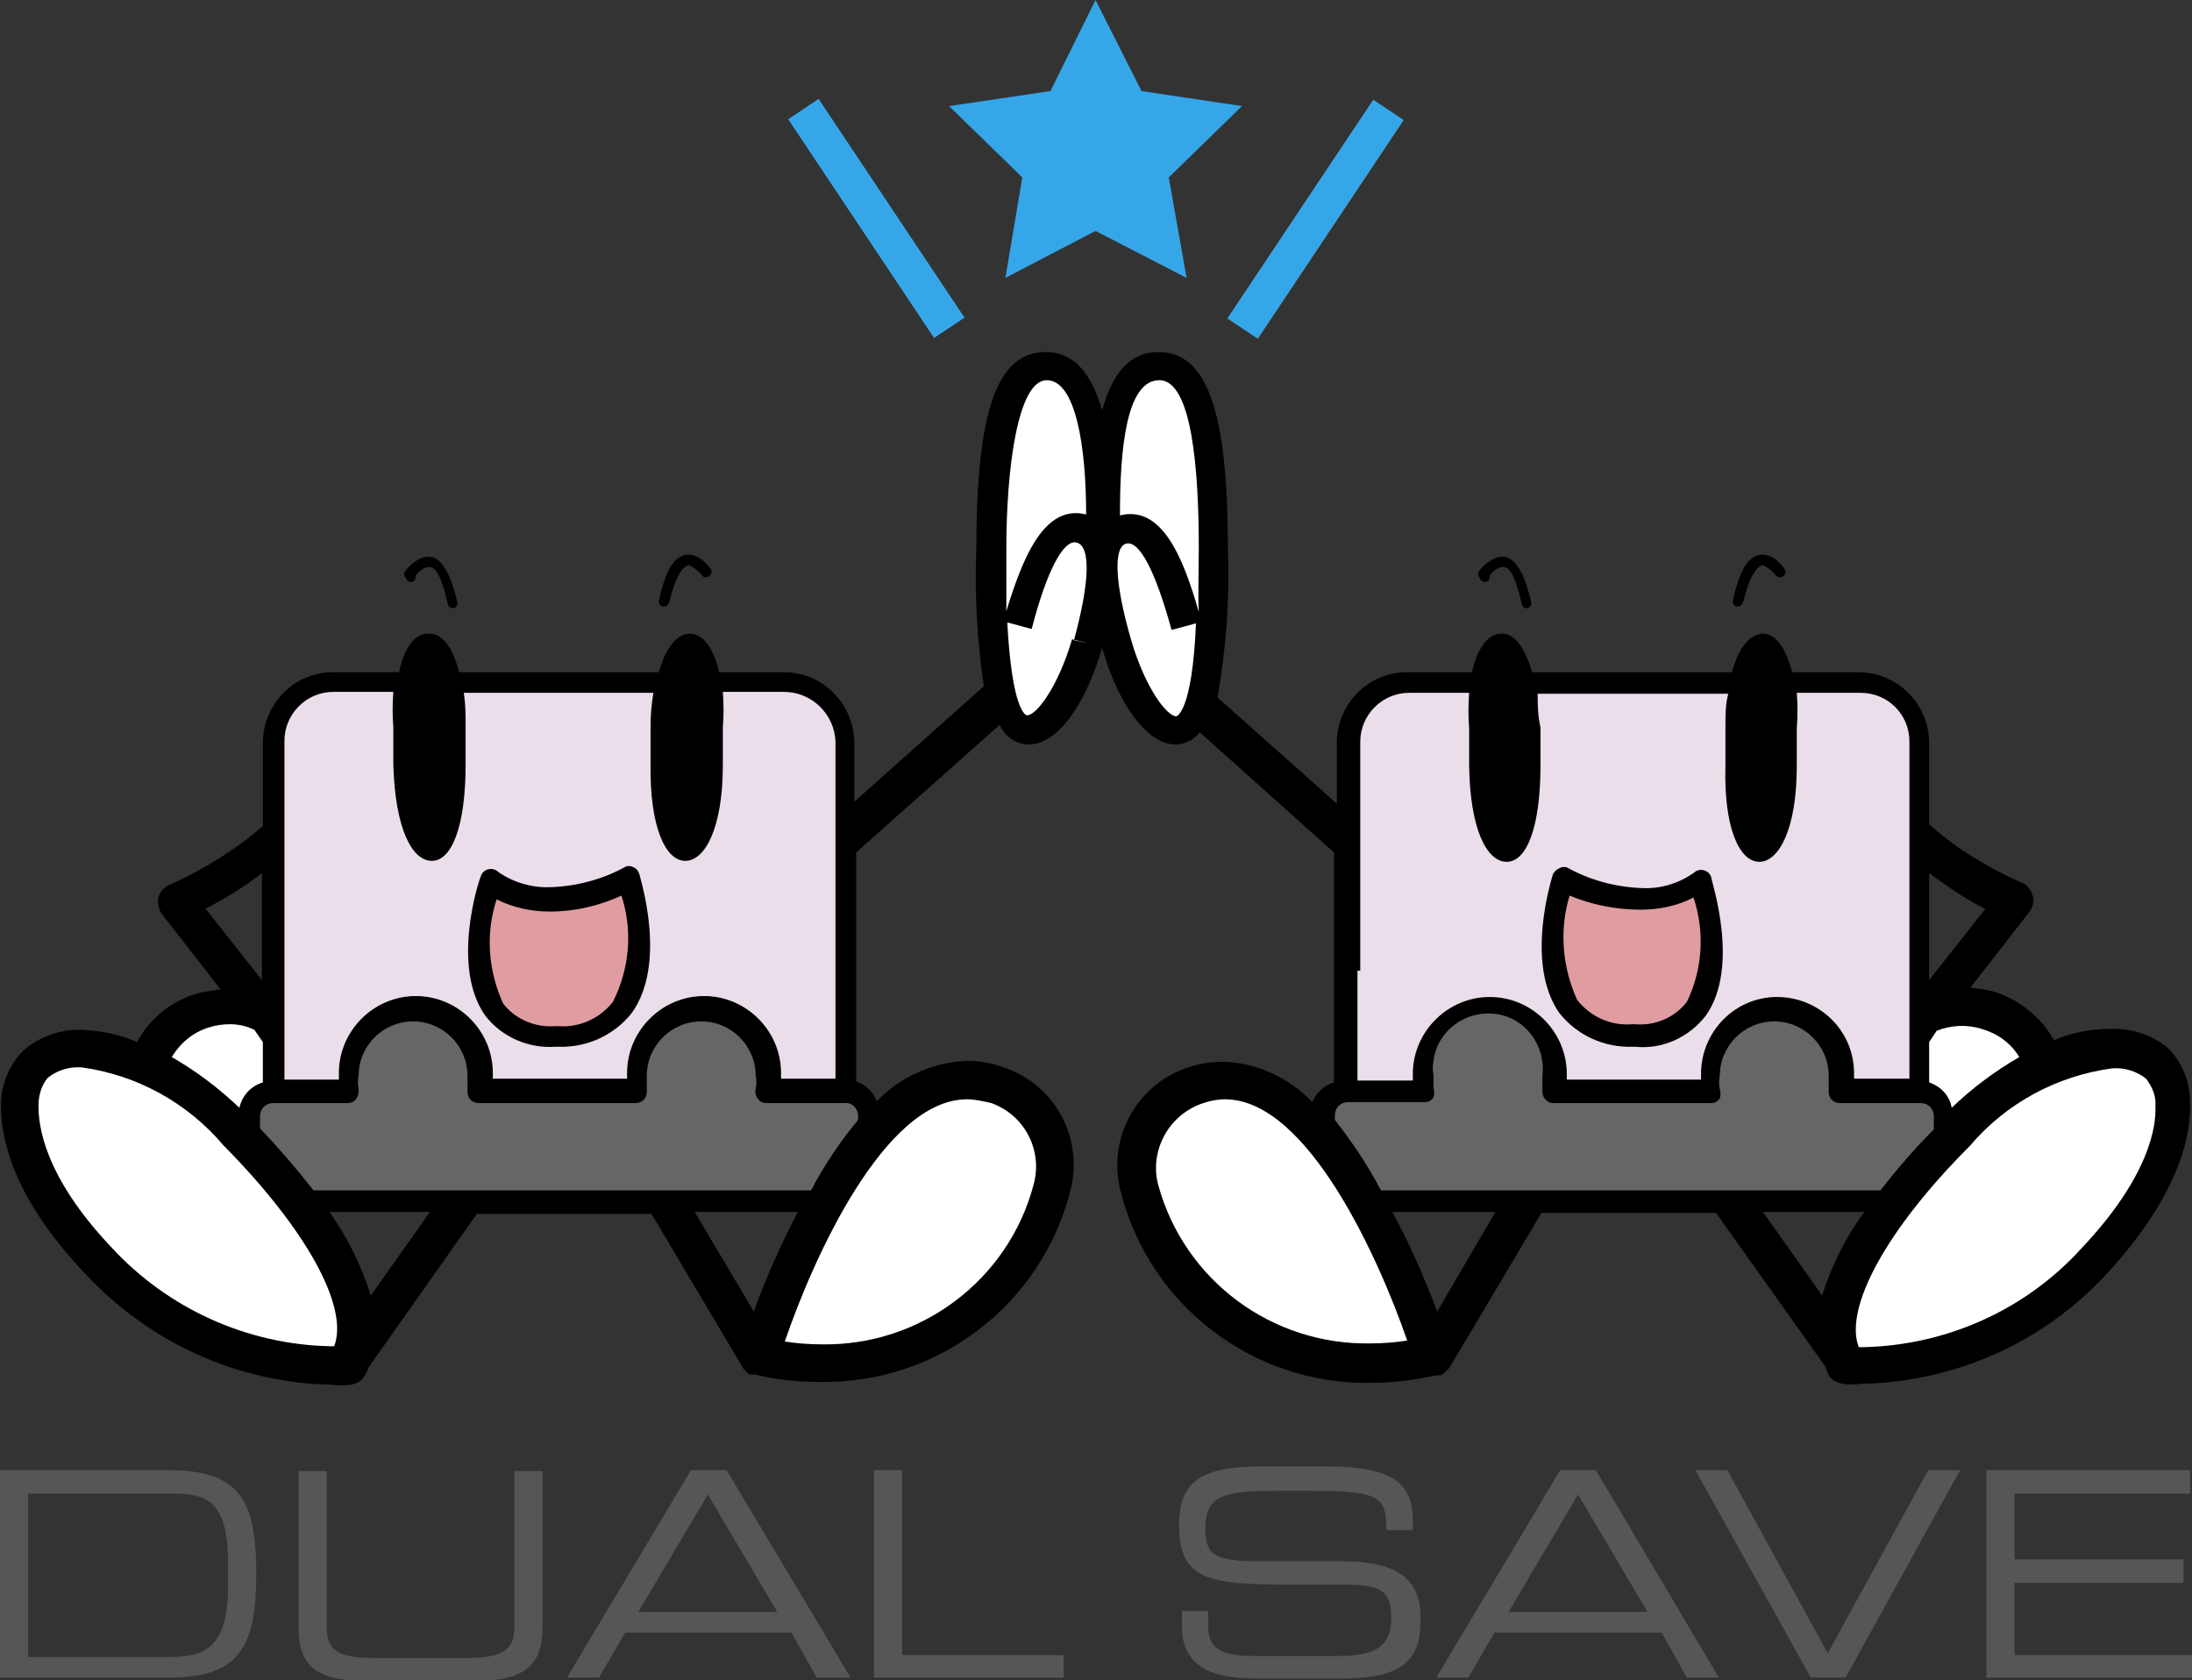 <?xml version="1.0" encoding="utf-8"?>
<!-- Generator: Adobe Illustrator 22.1.0, SVG Export Plug-In . SVG Version: 6.00 Build 0)  -->
<svg version="1.1" id="レイヤー_1" xmlns="http://www.w3.org/2000/svg" xmlns:xlink="http://www.w3.org/1999/xlink" x="0px"
	 y="0px" viewBox="0 0 233.5 179" style="enable-background:new 0 0 233.5 179;" xml:space="preserve">
<rect x="0" y="0" width="233.5" height="179" fill="#333333" stroke="none"/>
<style type="text/css">
	.st0{fill:none;}
	.st1{fill:#565656;}
	.st2{fill:#FFFFFF;}
	.st3{fill:#666666;}
	.st4{fill:#EADEEA;}
	.st5{fill:#DF9DA1;}
	.st6{fill:#35A7E9;}
</style>
<g id="レイヤー_2_1_">
	<g>
		<path d="M43.2,61.5c0.1,0.3,0.3,0.5,0.6,0.5s0.5-0.3,0.5-0.6s0.8-1,1.4-1s1.2,0.5,2,3.9c0,0.3,0.3,0.5,0.6,0.5
			c0.3-0.1,0.5-0.4,0.4-0.7c-0.7-3-1.7-4.8-3-4.8s-2.4,1.3-2.5,1.5C43,61,43,61.3,43.2,61.5L43.2,61.5z"/>
		<path d="M70.5,64.6c0.1,0,0.2,0,0.2,0c0.3,0,0.5-0.2,0.6-0.5c0.8-3.3,1.7-3.8,2-3.9c0.3,0,1.2,0.7,1.4,1c0.2,0.3,0.5,0.4,0.8,0.2
			s0.4-0.5,0.2-0.8c0,0-1.1-1.7-2.6-1.5c-1.4,0.2-2.2,1.8-2.9,4.8C70.1,64.2,70.3,64.5,70.5,64.6z"/>
		<path d="M157.6,61.5c0.1,0.3,0.3,0.5,0.6,0.5s0.5-0.3,0.5-0.6s0.8-1,1.4-1c0.6,0,1.2,0.5,2,3.9c0,0.3,0.3,0.5,0.6,0.5
			c0.3-0.1,0.5-0.4,0.4-0.7c-0.7-3-1.7-4.8-3-4.8c-1.3,0-2.4,1.3-2.5,1.5C157.4,61,157.4,61.3,157.6,61.5L157.6,61.5z"/>
		<path d="M184.9,64.6c0.1,0,0.2,0,0.2,0c0.3,0,0.5-0.2,0.6-0.5c0.8-3.3,1.7-3.8,2-3.9c0.3,0,1.2,0.7,1.4,1s0.5,0.4,0.8,0.2
			s0.4-0.5,0.2-0.8c0,0-1.1-1.7-2.6-1.5c-1.4,0.2-2.2,1.8-2.9,4.8C184.5,64.2,184.7,64.5,184.9,64.6z"/>
		<path d="M233.3,117.5c0-2.2-0.8-4.3-2.4-5.9c-1.7-1.4-3.9-2.1-6.2-2c-2,0-4,0.4-5.9,1.2c-1.4-2.5-3.8-4.4-6.5-5.2
			c-0.8-0.2-1.6-0.3-2.4-0.4l6.3-8.1c0.4-0.5,0.5-1.2,0.3-1.8c-0.2-0.6-0.6-1.1-1.2-1.3c-3.6-1.6-6.9-3.6-9.8-6.2V79
			c-0.1-4.1-3.4-7.4-7.6-7.4h-7c-0.7-2.7-1.8-4.1-3.1-4.1s-2.6,1.4-3.3,4.1h-21.3c-0.8-2.8-2-4.2-3.3-4.1c-1.3,0-2.5,1.4-3.1,4.1
			h-6.9c-4.2,0-7.5,3.4-7.5,7.6v6.4l-12.7-11.3c0.9-5.2,1.3-10.5,1.1-15.8c0-14.7-2.2-21-7.4-21c-2.9,0-4.8,2-6,6.2
			c-1.2-4.1-3.1-6.2-6-6.2c-5.2,0-7.4,6.3-7.4,21c-0.2,4.9,0.1,9.8,0.8,14.6L91,85.4V79c-0.1-4.1-3.4-7.4-7.5-7.4h-6.9
			c-0.6-2.7-1.8-4.1-3.1-4.1c-1.3,0-2.6,1.4-3.3,4.1H48.9c-0.7-2.8-1.9-4.2-3.3-4.1c-1.4,0-2.5,1.4-3.1,4.1h-7
			c-4.2,0-7.5,3.4-7.5,7.6V88c-2.9,2.5-6.3,4.6-9.8,6.2c-0.6,0.2-1.1,0.7-1.3,1.3c-0.2,0.6,0,1.3,0.3,1.8l6.3,8.1
			c-0.8,0.1-1.6,0.2-2.4,0.4c-2.8,0.8-5.1,2.6-6.5,5.2c-1.8-0.8-3.8-1.2-5.8-1.3c-2.3-0.1-4.6,0.7-6.3,2.2c-1.5,1.5-2.4,3.6-2.4,5.8
			c0,3.1,0.9,9.5,9,18c6.8,7.3,16.2,11.6,26.2,11.8c0.7,0.1,1.4,0.1,2.1,0c0.6-0.1,1.1-0.4,1.4-0.9c0.2-0.3,0.4-0.7,0.5-1l11.5-16.3
			h18.6l9.8,16.5c0.2,0.2,0.4,0.5,0.6,0.6H80c0.1,0,0.3,0,0.4,0c2.3,0.6,4.6,0.8,7,0.8c12.5,0.2,23.5-8.2,26.6-20.3
			c1.5-5.6-1.6-11.4-7.1-13.2c-1.3-0.5-2.6-0.7-4-0.7c-3.6,0.2-7,1.7-9.5,4.3c-0.4-1-1.2-1.8-2.2-2.1V90.8l15.3-13.6
			c0.5,1.2,1.7,2.1,3.1,2.1c3.1,0,6.1-4.4,7.8-10.3c1.7,6,4.8,10.3,7.8,10.3c1,0,2-0.5,2.6-1.3l14.3,12.8v24.5
			c-1,0.3-1.9,1.1-2.3,2.1c-2.5-2.6-5.9-4.2-9.5-4.3c-1.4,0-2.7,0.2-4,0.7c-5.4,1.9-8.4,7.7-6.9,13.2c3.1,12.1,14.1,20.5,26.6,20.3
			c2.4,0,4.7-0.3,7-0.8c0,0,0.2,0,0.4,0l0.4-0.2l0.6-0.6l9.8-16.5h18.6l11.6,16.3c0.1,0.3,0.3,0.7,0.4,1c0.3,0.5,0.9,0.8,1.5,0.9
			c0.7,0.1,1.3,0.1,2,0c10-0.2,19.4-4.4,26.2-11.8C232.4,127,233.4,120.6,233.3,117.5z M27.9,102.3v2.1l-6-7.6
			c2.1-1.1,4.1-2.3,6-3.8V102.3z M39.5,138c-1-3.2-2.5-6.2-4.4-8.9h10.7L39.5,138z M80.3,139.7L74,129.1h11
			C83.2,132.5,81.6,136.1,80.3,139.7z M153.1,139.7c-1.4-3.6-2.9-7.2-4.8-10.6h11L153.1,139.7z M194.1,138l-6.3-8.9h10.8
			C196.6,131.8,195.1,134.8,194.1,138z M205.5,93c1.9,1.4,3.8,2.7,5.9,3.8h0.1l-6,7.6V93z"/>
	</g>
</g>
<g id="レイヤー_1_1_">
	<title>dualsave</title>
	<g id="レイヤー_2_2_">
		<g id="レイヤー_1-2">
			<path class="st0" d="M85,129.1H74.1l6.3,10.6C81.7,136.1,83.3,132.5,85,129.1z"/>
			<path class="st0" d="M153,139.7l6.3-10.6h-11C150.2,132.5,151.7,136,153,139.7z"/>
			<path class="st0" d="M18.6,159.1H3v17.4h15.2c3.6,0,6.2-0.8,6.2-7.4v-2.2C24.3,160.2,22.3,159.1,18.6,159.1z"/>
			<polygon class="st0" points="68,171.6 82.9,171.6 75.4,159.1 			"/>
			<polygon class="st0" points="160.7,171.6 175.5,171.6 168.1,159.1 			"/>
			<path class="st0" d="M205.5,104.3l5.9-7.6c-2.1-1.1-4.1-2.3-5.9-3.8C205.5,93,205.5,104.3,205.5,104.3z"/>
			<path class="st0" d="M198.4,129.1h-10.8l6.3,8.9C195,134.8,196.5,131.8,198.4,129.1z"/>
			<path class="st1" d="M17.9,156.6H0v22.1h17.8c7.5,0,9.5-2.9,9.5-11.1C27.3,159.5,25.3,156.6,17.9,156.6z M24.3,168.9
				c0,6.6-2.5,7.6-6.2,7.6H3v-17.4h15.6c3.7,0,5.7,1.1,5.7,7.5V168.9z"/>
			<path class="st1" d="M54.8,173.2c0,2.1-0.7,3.4-4.8,3.4H39.6c-4.1,0-4.8-1.2-4.8-3.4v-16.5h-3v16.6c0,4.5,2.2,5.8,7.9,5.8h10.2
				c5.6,0,7.9-1.3,7.9-5.8v-16.6h-3C54.8,156.7,54.8,173.2,54.8,173.2z"/>
			<path class="st1" d="M73.6,156.6l-13.2,22.1h3.4l2.8-4.8h17.7l2.7,4.8h3.6l-13.2-22.1H73.6z M68,171.7l7.4-12.5l7.4,12.5H68z"/>
			<polygon class="st1" points="96.1,156.6 93.1,156.6 93.1,178.7 113.3,178.7 113.3,176.3 96.1,176.3 			"/>
			<path class="st1" d="M142.8,166.3h-8.9c-4.8,0-5.5-0.9-5.5-3.5c0-3.6,2.1-4,7.9-4h3.1c7.9,0,8.2,0.7,8.3,4.2h2.8v-0.9
				c0-4-1.9-5.9-9.3-5.9h-6.4c-6.2,0-9.2,1.1-9.2,6.2c0,5.9,3,6.4,12.1,6.4h5.7c3.7,0,4.8,0.7,4.8,3.5s-1.3,4.1-5.6,4.1h-9.1
				c-3.7,0-4.8-1-4.8-3.2v-1.6h-2.8v1.6c0,4.8,3.9,5.6,8.2,5.6h8.3c4.4,0,8.9-0.4,8.9-5.8v-1.4C151,168,148.6,166.3,142.8,166.3z"/>
			<path class="st1" d="M166.2,156.6L153,178.7h3.4l2.8-4.8H177l2.7,4.8h3.4L170,156.6H166.2z M160.7,171.7l7.4-12.5l7.4,12.5H160.7
				z"/>
			<polygon class="st1" points="194.7,176.1 184,156.6 180.6,156.6 192.9,178.7 196.6,178.7 208.8,156.6 205.4,156.6 			"/>
			<polygon class="st1" points="214.6,176.3 214.6,168.6 232.6,168.6 232.6,166.1 214.6,166.1 214.6,159.1 233.3,159.1 233.3,156.6 
				211.6,156.6 211.6,178.7 233.5,178.7 233.5,176.3 			"/>
			<path class="st2" d="M205.5,111v4.3c1.2,0.4,2.2,1.4,2.4,2.7c2.2-2.1,4.6-3.9,7.2-5.4c-0.9-1.5-2.3-2.5-4-3
				c-1.6-0.5-3.3-0.4-4.8,0.2L205.5,111z"/>
			<path class="st3" d="M147.1,126.8h53.2c1.8-2.3,3.7-4.5,5.7-6.5v-1.4c0-0.8-0.6-1.4-1.4-1.4l0,0H196c-0.7,0-1.2-0.5-1.2-1.2
				c0-0.1,0-0.3,0-0.4c0-0.4,0-0.9,0-1.3c0-3.2-2.6-5.8-5.8-5.8s-5.8,2.6-5.8,5.8l0,0c-0.1,0.5-0.1,1,0,1.4c0.1,0.3,0.1,0.7,0,1
				c-0.2,0.3-0.5,0.5-0.9,0.5h-16.9c-0.6,0-1.1-0.6-1.1-1.2c0-0.1,0-0.3,0-0.4c0-0.4,0-0.9,0-1.3c0.4-3.2-1.8-6.2-5-6.6
				s-6.2,1.8-6.6,5c-0.1,0.5-0.1,1,0,1.5c0,0.5,0,1,0,1.4c0.1,0.3,0.1,0.7,0,1c-0.2,0.3-0.5,0.5-0.9,0.5h-8.2
				c-0.8,0-1.4,0.6-1.4,1.4v0.5C144,121.6,145.7,124.1,147.1,126.8z"/>
			<path class="st4" d="M144.6,103.4v11.7h5.9v-0.7c0-4.5,3.7-8.2,8.2-8.2s8.2,3.7,8.2,8.2l0,0c0,0,0,0.4,0,0.6h14.3v-0.6
				c0-4.5,3.6-8.2,8.1-8.2s8.2,3.6,8.2,8.1l0,0c0,0.2,0,0.4,0,0.6h5.9V79c0-2.9-2.3-5.2-5.2-5.2h-6.8c0.1,1.3,0.1,2.5,0,3.8
				c0,0.7,0,1.3,0,2v2c0,6.7-1.9,10.2-4,10.2s-3.8-3.6-3.6-10.3c0-0.6,0-1.3,0-2v-2c0-1.3,0-2.5,0.3-3.6h-20.3c0,1.1,0,2.3,0.3,3.6
				v2c0,0.7,0,1.3,0,2c0,6.7-1.5,10.3-3.6,10.3s-3.9-3.4-4-10.2c0-0.7,0-1.3,0-2c0-0.6,0-1.3,0-2c-0.1-1.3-0.1-2.5,0-3.8h-6.4
				c-2.9,0-5.2,2.4-5.2,5.2v24.4H144.6z M165.4,93.2c0.1-0.3,0.4-0.6,0.7-0.7c0.3-0.2,0.7-0.2,1,0c2.4,1.3,5.1,2,7.8,2.1
				c2,0.1,3.9-0.5,5.5-1.6c0.3-0.3,0.7-0.4,1.1-0.3c0.4,0.1,0.7,0.4,0.8,0.8c0,0.4,3.1,9.5-0.6,14.7c-1.8,2.3-4.6,3.6-7.5,3.3h-0.3
				c-3,0.1-5.9-1.2-7.8-3.6C162.4,102.6,165.3,93.6,165.4,93.2z"/>
			<path class="st2" d="M130.5,117.1c-0.9,0-1.8,0.2-2.6,0.5c-3.5,1.3-5.5,5.1-4.5,8.7c2.8,10.1,12.1,17,22.6,16.8
				c1.3,0,2.6-0.1,3.9-0.3C146.9,134.1,139.3,117.1,130.5,117.1z"/>
			<path class="st2" d="M209.8,122.1c-8.8,8.8-13.4,17.2-11.8,21.4h0.5c8.9-0.2,17.3-4,23.2-10.5c7.3-7.7,8-13.1,7.9-15.1
				c0.1-1.1-0.3-2.1-1-3c-1-0.8-2.3-1.2-3.6-1.1C219.1,114.6,213.7,117.5,209.8,122.1z"/>
			<path class="st5" d="M168,106.5c1.4,1.8,3.6,2.8,5.9,2.6h0.2c2.2,0.2,4.3-0.7,5.6-2.4c1.7-3.5,1.9-7.5,0.7-11.1
				c-1.7,0.9-3.7,1.3-5.6,1.3c-2.6,0-5.2-0.5-7.6-1.5C166.1,99,166.4,103,168,106.5z"/>
			<path class="st2" d="M127.7,58.4c0-8.2-0.7-17.9-4.2-17.9s-4.2,7.2-4.2,14.4l0,0c4.4-1.1,6.7,4.3,8.4,10.3
				C127.6,63.2,127.7,61,127.7,58.4z"/>
			<path class="st2" d="M120.5,68.2c1.5,5.1,3.8,8.1,4.8,8.1c0,0,1.7-0.3,2.1-9.9l-2.6,0.7c-1.7-6.2-3.4-9.5-4.8-9.2
				C118.6,58.2,118.7,62,120.5,68.2l-1.6,0.4l0,0L120.5,68.2z"/>
			<path class="st2" d="M18.3,112.6c2.6,1.5,5,3.3,7.2,5.4c0.3-1.3,1.2-2.3,2.5-2.7V111l-0.9-1.3c-0.8-0.4-1.7-0.6-2.6-0.6
				c-0.7,0-1.5,0.1-2.1,0.3C20.6,109.9,19.2,111.1,18.3,112.6z"/>
			<path class="st3" d="M90,117.5h-8.4c-0.4,0-0.7-0.2-0.9-0.5c-0.2-0.3-0.3-0.6-0.2-1c0.1-0.5,0.1-1,0-1.4c0-3.2-2.6-5.8-5.8-5.8
				c-3.2,0-5.8,2.6-5.8,5.8l0,0c0,0.4,0,0.9,0,1.3c0,0.1,0,0.3,0,0.4c0,0.7-0.5,1.2-1.2,1.2H51c-0.7,0-1.2-0.5-1.2-1.2
				c0-0.1,0-0.2,0-0.3c0-0.5,0-1,0-1.4c0-3.2-2.6-5.8-5.8-5.8s-5.8,2.6-5.8,5.8l0,0c-0.1,0.4-0.1,0.9,0,1.3c0,0.1,0,0.3,0,0.4
				c0,0.6-0.5,1.2-1.1,1.2h-8c-0.8,0-1.4,0.6-1.4,1.4v1.3c2,2.1,3.9,4.3,5.7,6.6h53c1.4-2.7,3.1-5.2,5-7.5v-0.6
				C91.3,118,90.7,117.4,90,117.5z"/>
			<path class="st4" d="M83.5,73.7H77c0.1,1.3,0.1,2.5,0,3.8c0,0.7,0,1.3,0,2v2c0,6.7-1.9,10.2-4,10.2s-3.8-3.6-3.7-10.3
				c0-0.6,0-1.3,0-2v-2c0-1.2,0.1-2.4,0.3-3.6H49.4c0.2,1.2,0.2,2.4,0.2,3.6c0,0.7,0,1.3,0,2c0,0.6,0,1.3,0,2
				c0,6.7-1.5,10.3-3.6,10.3s-3.9-3.4-4.1-10.2c0-0.7,0-1.3,0-2s0-1.3,0-2c-0.1-1.3-0.1-2.5,0-3.8h-6.4c-2.9,0-5.2,2.4-5.2,5.2V115
				h5.8v-0.7c0-4.5,3.7-8.2,8.2-8.2s8.2,3.7,8.2,8.2l0,0c0,0.2,0,0.4,0,0.6h14.3v-0.6c0-4.5,3.7-8.2,8.2-8.2s8.2,3.7,8.2,8.2l0,0
				v0.6H89V79C88.9,76.1,86.5,73.7,83.5,73.7C83.6,73.7,83.6,73.7,83.5,73.7z M67.3,107.9c-1.9,2.4-4.8,3.7-7.8,3.6h-0.3
				c-2.9,0.2-5.7-1-7.5-3.3C48,103,51,93.8,51.2,93.4c0.1-0.4,0.4-0.7,0.8-0.8c0.4-0.1,0.8,0,1.1,0.3c1.6,1.1,3.6,1.7,5.6,1.6
				c2.7-0.1,5.4-0.8,7.8-2.1c0.3-0.2,0.7-0.2,1,0c0.3,0.1,0.5,0.4,0.6,0.7C68.2,93.6,71.1,102.6,67.3,107.9z"/>
			<path class="st2" d="M103,117.1c-8.8,0-16.4,17-19.4,25.8c1.3,0.2,2.6,0.3,3.9,0.3c10.5,0.2,19.9-6.8,22.6-17
				c1-3.6-0.9-7.4-4.5-8.7C104.7,117.3,103.9,117.1,103,117.1z"/>
			<path class="st2" d="M35.1,143.4h0.5c1.6-4.2-3-12.5-11.8-21.4c-3.8-4.5-9.2-7.5-15.1-8.3c-1.3-0.1-2.6,0.3-3.6,1.1
				c-0.7,0.8-1,1.9-1,3c0,2,0.5,7.4,7.8,15.1C17.9,139.4,26.3,143.2,35.1,143.4z"/>
			<path class="st5" d="M66.2,95.4c-2.4,1.1-5,1.7-7.6,1.7c-2,0-3.9-0.4-5.7-1.3c-1.2,3.7-0.9,7.6,0.7,11.1c1.3,1.7,3.5,2.6,5.6,2.4
				h0.2c2.3,0.2,4.5-0.8,5.9-2.6C67.1,103.1,67.4,99.1,66.2,95.4z"/>
			<path class="st2" d="M115.7,54.8L115.7,54.8c0-7.2-1.1-14.3-4.2-14.3s-4.3,9.5-4.3,17.9c0,2.6,0,4.8,0,6.7
				C109,59.2,111.3,53.7,115.7,54.8z"/>
			<path class="st2" d="M114.4,68.2c1.7-6.2,1.8-10,0.3-10.4c-1.4-0.4-3.2,3-4.8,9.2l-2.6-0.7c0.5,9.5,2,9.9,2.1,9.9
				c1,0,3.3-3,4.8-8.1l1.7,0.4l0,0L114.4,68.2z"/>
			<polygon class="st6" points="107.1,29.6 116.7,24.6 126.4,29.6 124.5,18.9 132.3,11.3 121.6,9.7 116.7,0 111.9,9.7 101.1,11.3 
				108.9,18.9 			"/>
			<rect x="91.4" y="9.3" transform="matrix(0.832 -0.555 0.555 0.832 2.753 55.691)" class="st6" width="3.9" height="28"/>
			
				<rect x="126.1" y="21.4" transform="matrix(0.555 -0.832 0.832 0.555 42.953 126.958)" class="st6" width="28" height="3.9"/>
		</g>
	</g>
</g>
</svg>
